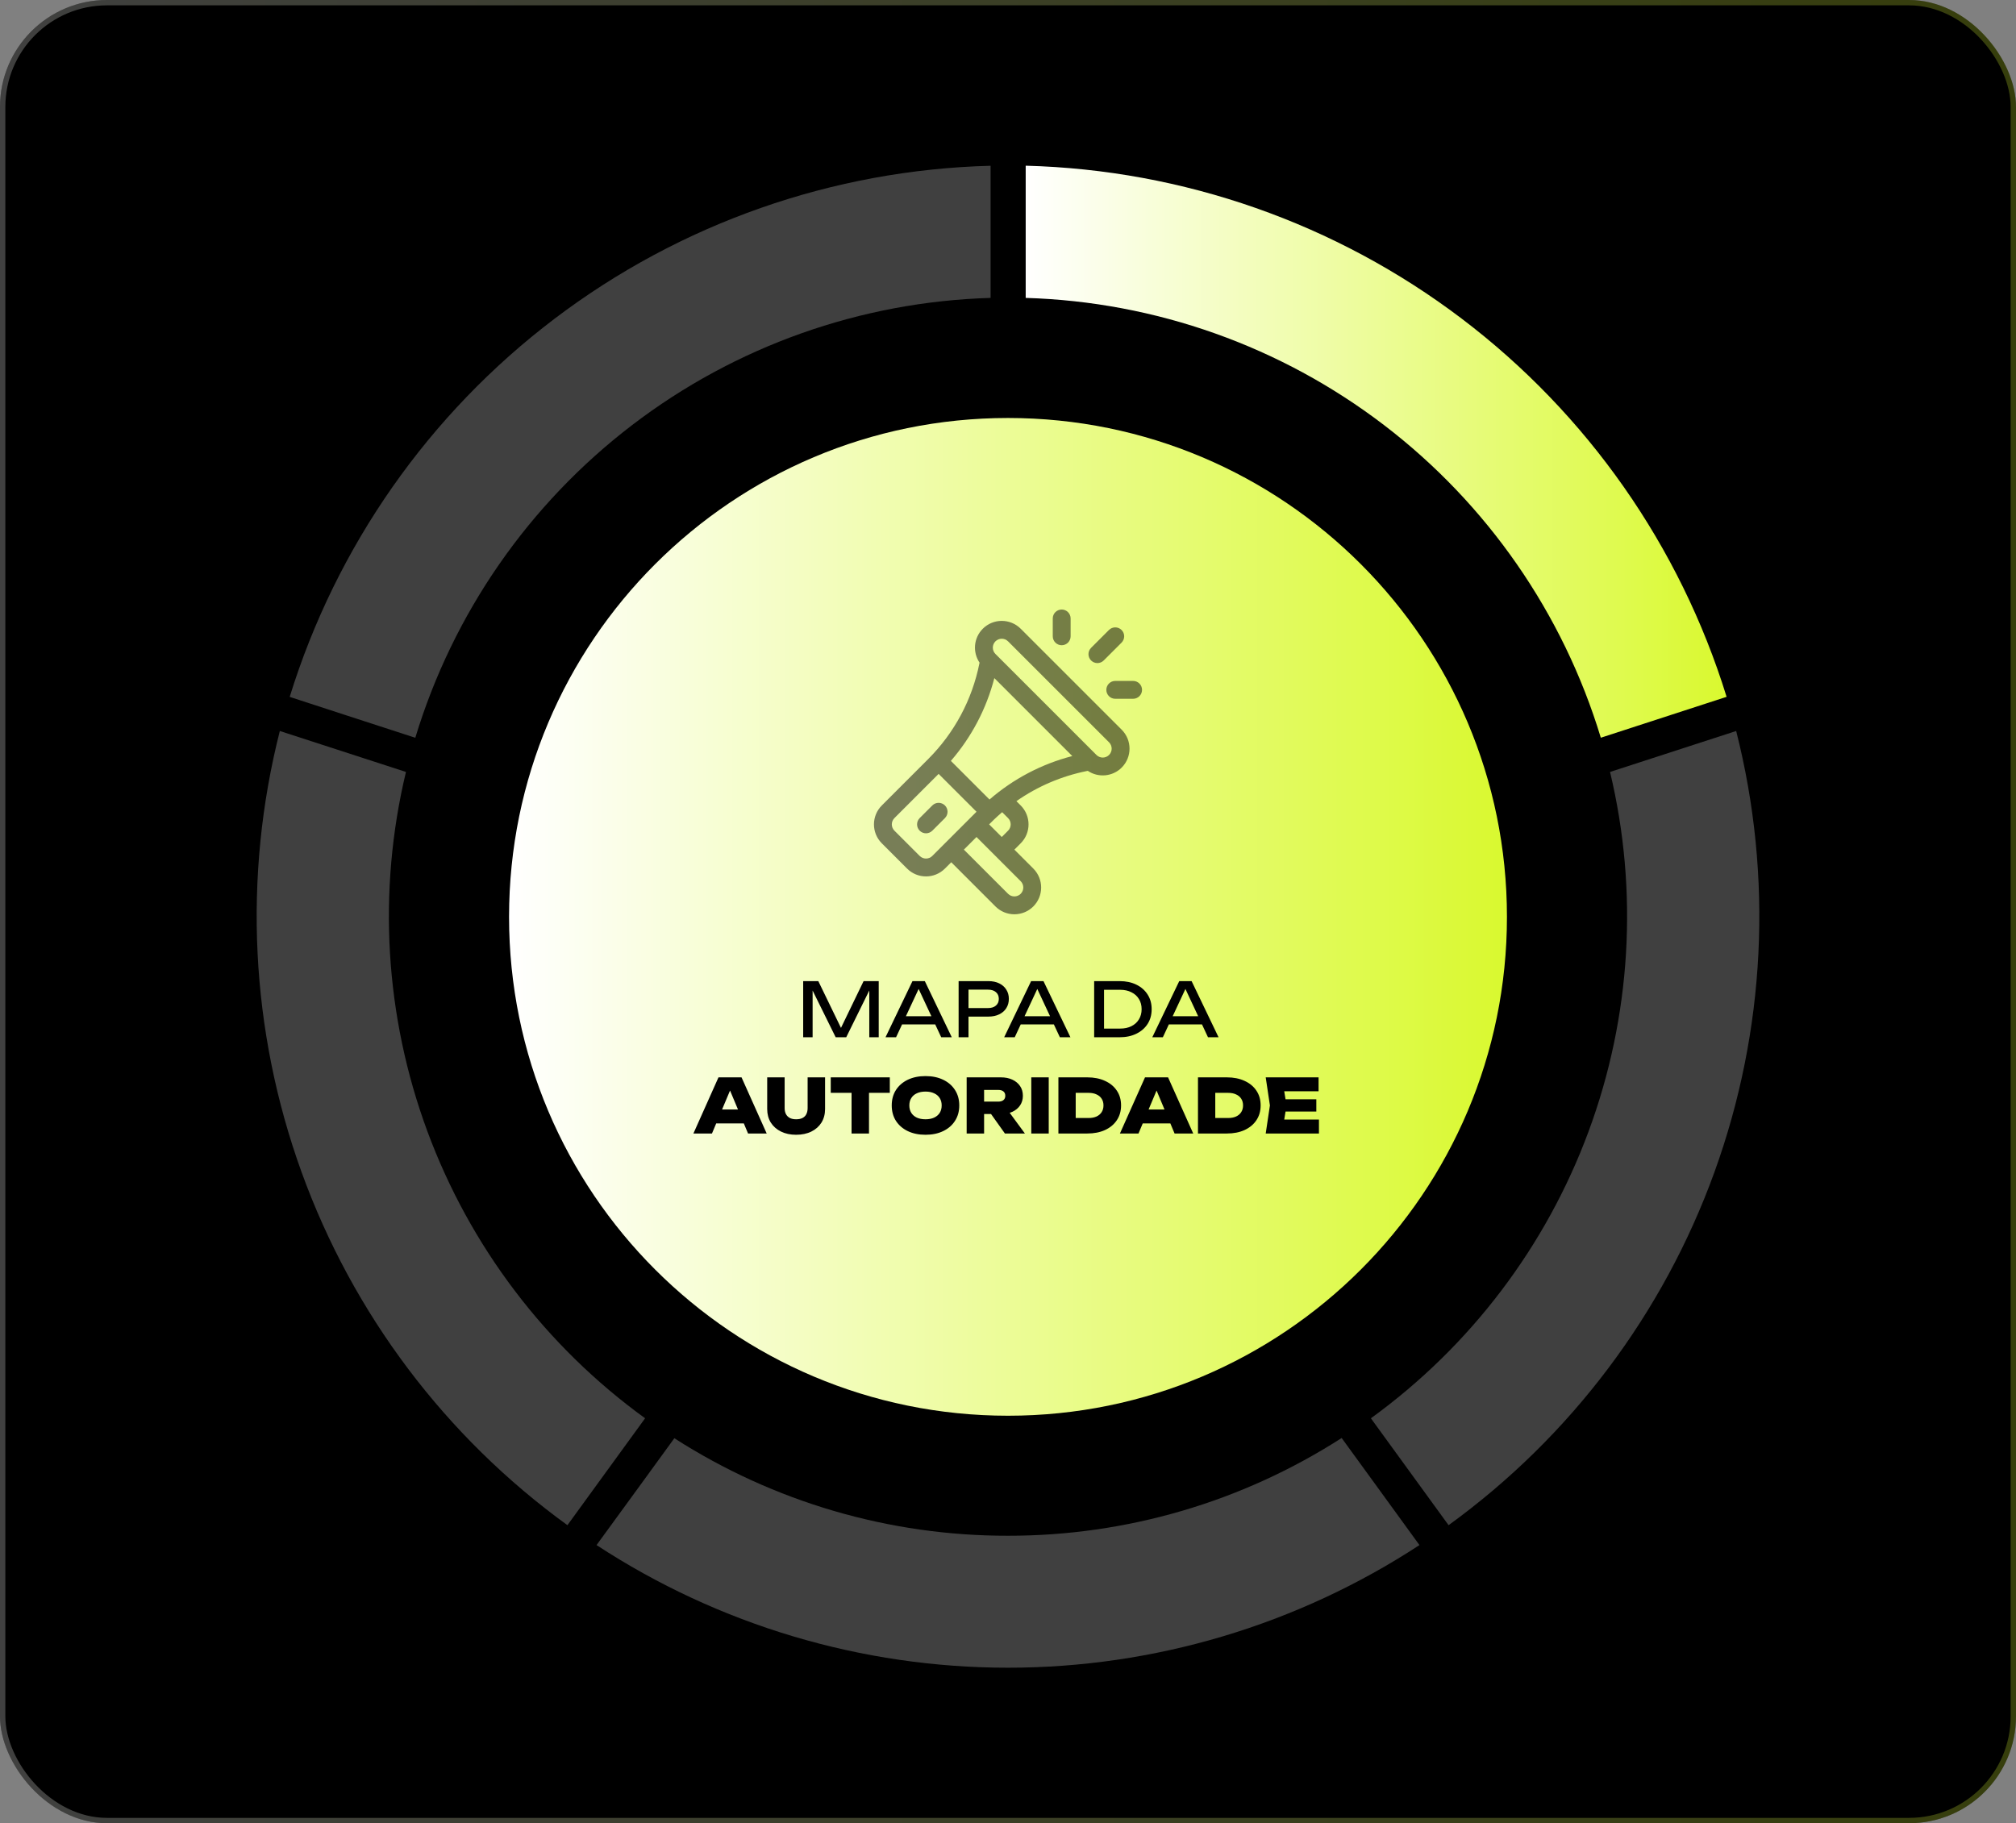 <svg xmlns="http://www.w3.org/2000/svg" width="377" height="341" viewBox="0 0 377 341" fill="none"><rect x="0" y="0" width="377" height="341" fill="#808080" stroke="none"/><rect width="377" height="341" rx="20" fill="black"></rect><rect x="0.5" y="0.5" width="376" height="340" rx="19.5" stroke="url(#paint0_linear_2005_214)" stroke-opacity="0.25"></rect><g clip-path="url(#clip0_2005_214)"><path d="M188.5 264.786C240.031 264.786 281.805 223.012 281.805 171.481C281.805 119.95 240.031 78.176 188.5 78.176C136.969 78.176 95.195 119.95 95.195 171.481C95.195 223.012 136.969 264.786 188.5 264.786Z" fill="url(#paint1_linear_2005_214)"></path><path d="M164.324 183.5V194H162.56V184.06L163.134 184.088L158.248 194H156.274L151.388 184.102L151.962 184.074V194H150.198V183.5H153.026L157.73 193.202H156.806L161.496 183.5H164.324ZM168.073 191.592V190.066H175.409V191.592H168.073ZM172.945 183.5L177.985 194H176.011L171.433 184.2H172.147L167.569 194H165.595L170.635 183.5H172.945ZM184.823 183.5C185.607 183.5 186.283 183.64 186.853 183.92C187.431 184.2 187.875 184.592 188.183 185.096C188.5 185.591 188.659 186.165 188.659 186.818C188.659 187.471 188.5 188.05 188.183 188.554C187.875 189.049 187.431 189.436 186.853 189.716C186.283 189.996 185.607 190.136 184.823 190.136H180.105V188.54H184.753C185.387 188.54 185.882 188.386 186.237 188.078C186.601 187.77 186.783 187.35 186.783 186.818C186.783 186.286 186.601 185.866 186.237 185.558C185.882 185.25 185.387 185.096 184.753 185.096H180.287L181.113 184.172V194H179.265V183.5H184.823ZM190.262 191.592V190.066H197.598V191.592H190.262ZM195.134 183.5L200.174 194H198.2L193.622 184.2H194.336L189.758 194H187.784L192.824 183.5H195.134ZM209.358 183.5C210.553 183.5 211.598 183.719 212.494 184.158C213.4 184.597 214.104 185.213 214.608 186.006C215.112 186.79 215.364 187.705 215.364 188.75C215.364 189.795 215.112 190.715 214.608 191.508C214.104 192.292 213.4 192.903 212.494 193.342C211.598 193.781 210.553 194 209.358 194H204.612V183.5H209.358ZM206.46 193.356L205.438 192.376H209.484C210.287 192.376 210.987 192.227 211.584 191.928C212.191 191.62 212.658 191.195 212.984 190.654C213.32 190.103 213.488 189.469 213.488 188.75C213.488 188.022 213.32 187.387 212.984 186.846C212.658 186.305 212.191 185.885 211.584 185.586C210.987 185.278 210.287 185.124 209.484 185.124H205.438L206.46 184.144V193.356ZM217.962 191.592V190.066H225.298V191.592H217.962ZM222.834 183.5L227.874 194H225.9L221.322 184.2H222.036L217.458 194H215.484L220.524 183.5H222.834ZM132.861 210.11V207.506H140.057V210.11H132.861ZM138.671 201.5L143.375 212H139.889L136.081 202.914H136.963L133.141 212H129.669L134.359 201.5H138.671ZM146.731 207.24C146.731 207.679 146.81 208.052 146.969 208.36C147.128 208.668 147.366 208.911 147.683 209.088C148 209.256 148.397 209.34 148.873 209.34C149.368 209.34 149.774 209.256 150.091 209.088C150.408 208.92 150.642 208.682 150.791 208.374C150.95 208.057 151.029 207.679 151.029 207.24V201.5H154.291V207.422C154.291 208.383 154.067 209.228 153.619 209.956C153.171 210.675 152.541 211.235 151.729 211.636C150.917 212.037 149.965 212.238 148.873 212.238C147.8 212.238 146.857 212.037 146.045 211.636C145.233 211.235 144.598 210.675 144.141 209.956C143.693 209.228 143.469 208.383 143.469 207.422V201.5H146.731V207.24ZM159.244 202.914H162.506V212H159.244V202.914ZM155.352 201.5H166.398V204.398H155.352V201.5ZM173.073 212.238C171.813 212.238 170.707 212.009 169.755 211.552C168.812 211.095 168.075 210.455 167.543 209.634C167.02 208.813 166.759 207.851 166.759 206.75C166.759 205.649 167.02 204.687 167.543 203.866C168.075 203.045 168.812 202.405 169.755 201.948C170.707 201.491 171.813 201.262 173.073 201.262C174.333 201.262 175.434 201.491 176.377 201.948C177.329 202.405 178.066 203.045 178.589 203.866C179.121 204.687 179.387 205.649 179.387 206.75C179.387 207.851 179.121 208.813 178.589 209.634C178.066 210.455 177.329 211.095 176.377 211.552C175.434 212.009 174.333 212.238 173.073 212.238ZM173.073 209.34C173.698 209.34 174.235 209.237 174.683 209.032C175.14 208.817 175.49 208.519 175.733 208.136C175.976 207.744 176.097 207.282 176.097 206.75C176.097 206.218 175.976 205.761 175.733 205.378C175.49 204.986 175.14 204.687 174.683 204.482C174.235 204.267 173.698 204.16 173.073 204.16C172.448 204.16 171.906 204.267 171.449 204.482C171.001 204.687 170.656 204.986 170.413 205.378C170.17 205.761 170.049 206.218 170.049 206.75C170.049 207.282 170.17 207.744 170.413 208.136C170.656 208.519 171.001 208.817 171.449 209.032C171.906 209.237 172.448 209.34 173.073 209.34ZM183.023 206.036H186.691C187.102 206.036 187.419 205.943 187.643 205.756C187.877 205.569 187.993 205.299 187.993 204.944C187.993 204.589 187.877 204.319 187.643 204.132C187.419 203.945 187.102 203.852 186.691 203.852H182.561L184.031 202.34V212H180.769V201.5H187.181C187.993 201.5 188.707 201.645 189.323 201.934C189.939 202.223 190.42 202.625 190.765 203.138C191.111 203.651 191.283 204.253 191.283 204.944C191.283 205.616 191.111 206.213 190.765 206.736C190.42 207.249 189.939 207.651 189.323 207.94C188.707 208.22 187.993 208.36 187.181 208.36H183.023V206.036ZM184.423 207.086H188.049L191.661 212H187.923L184.423 207.086ZM192.855 201.5H196.117V212H192.855V201.5ZM203.331 201.5C204.591 201.5 205.693 201.719 206.635 202.158C207.587 202.587 208.325 203.194 208.847 203.978C209.379 204.762 209.645 205.686 209.645 206.75C209.645 207.805 209.379 208.729 208.847 209.522C208.325 210.306 207.587 210.917 206.635 211.356C205.693 211.785 204.591 212 203.331 212H197.927V201.5H203.331ZM201.161 210.586L199.663 209.102H203.583C204.153 209.102 204.643 209.009 205.053 208.822C205.473 208.626 205.795 208.351 206.019 207.996C206.243 207.641 206.355 207.226 206.355 206.75C206.355 206.265 206.243 205.849 206.019 205.504C205.795 205.149 205.473 204.879 205.053 204.692C204.643 204.496 204.153 204.398 203.583 204.398H199.663L201.161 202.914V210.586ZM212.623 210.11V207.506H219.819V210.11H212.623ZM218.433 201.5L223.137 212H219.651L215.843 202.914H216.725L212.903 212H209.431L214.121 201.5H218.433ZM229.431 201.5C230.691 201.5 231.792 201.719 232.735 202.158C233.687 202.587 234.424 203.194 234.947 203.978C235.479 204.762 235.745 205.686 235.745 206.75C235.745 207.805 235.479 208.729 234.947 209.522C234.424 210.306 233.687 210.917 232.735 211.356C231.792 211.785 230.691 212 229.431 212H224.027V201.5H229.431ZM227.261 210.586L225.763 209.102H229.683C230.252 209.102 230.742 209.009 231.153 208.822C231.573 208.626 231.895 208.351 232.119 207.996C232.343 207.641 232.455 207.226 232.455 206.75C232.455 206.265 232.343 205.849 232.119 205.504C231.895 205.149 231.573 204.879 231.153 204.692C230.742 204.496 230.252 204.398 229.683 204.398H225.763L227.261 202.914V210.586ZM246.158 205.602V207.898H238.36V205.602H246.158ZM240.586 206.75L239.928 210.81L238.654 209.396H246.648V212H236.694L237.478 206.75L236.694 201.5H246.578V204.104H238.654L239.928 202.69L240.586 206.75Z" fill="black"></path><path d="M209.761 136.479L190.873 117.591C188.92 115.638 185.743 115.638 183.79 117.591C182.035 119.346 181.883 122.023 183.18 123.935L183.154 124.066C181.792 130.875 178.477 137.07 173.566 141.981L164.903 150.644C162.945 152.601 162.945 155.769 164.903 157.727L169.624 162.449C171.582 164.406 174.75 164.406 176.707 162.449L177.888 161.268L186.151 169.532C188.109 171.489 191.277 171.489 193.234 169.532C195.187 167.579 195.187 164.402 193.234 162.449L189.693 158.907L190.873 157.727C192.83 155.77 192.831 152.602 190.873 150.644L190.071 149.842C194.017 147.079 198.499 145.155 203.286 144.198L203.419 144.171C205.373 145.491 208.044 145.278 209.761 143.561H209.761C211.714 141.609 211.714 138.431 209.761 136.479ZM174.346 160.088C173.694 160.74 172.638 160.74 171.985 160.088L167.263 155.366C166.611 154.713 166.611 153.657 167.263 153.005L175.527 144.742L182.61 151.824C181.801 152.633 175.175 159.259 174.346 160.088ZM190.873 164.81C191.524 165.461 191.524 166.52 190.873 167.171C190.222 167.821 189.163 167.821 188.512 167.171L180.249 158.907L182.61 156.546L190.873 164.81ZM184.971 154.185C185.472 153.683 186.224 152.915 187.409 151.902L188.512 153.005C189.165 153.657 189.165 154.713 188.512 155.366L187.332 156.546L184.971 154.185ZM185.042 149.535L177.817 142.31C181.688 137.839 184.461 132.561 185.945 126.828L200.523 141.406C194.79 142.89 189.512 145.663 185.042 149.535ZM207.4 141.2C206.747 141.853 205.691 141.853 205.039 141.2L186.151 122.312C185.499 121.66 185.499 120.604 186.151 119.951C186.804 119.299 187.86 119.299 188.512 119.951L207.4 138.839C208.051 139.49 208.051 140.549 207.4 141.2Z" fill="black" fill-opacity="0.5"></path><path d="M176.707 150.644C176.055 149.992 174.998 149.992 174.346 150.644L171.985 153.005C171.333 153.657 171.333 154.714 171.985 155.366C172.637 156.018 173.694 156.018 174.346 155.366L176.707 153.005C177.359 152.353 177.359 151.296 176.707 150.644Z" fill="black" fill-opacity="0.5"></path><path d="M198.541 114C197.619 114 196.871 114.747 196.871 115.669V119.008C196.871 119.93 197.619 120.678 198.541 120.678C199.463 120.678 200.21 119.93 200.21 119.008V115.669C200.21 114.747 199.463 114 198.541 114Z" fill="black" fill-opacity="0.5"></path><path d="M211.896 127.355H208.557C207.635 127.355 206.888 128.103 206.888 129.025C206.888 129.947 207.635 130.694 208.557 130.694H211.896C212.818 130.694 213.566 129.947 213.566 129.025C213.566 128.103 212.818 127.355 211.896 127.355Z" fill="black" fill-opacity="0.5"></path><path d="M209.738 117.828C209.086 117.176 208.029 117.176 207.377 117.828L204.038 121.167C203.386 121.819 203.386 122.876 204.038 123.528C204.69 124.18 205.747 124.18 206.399 123.528L209.738 120.189C210.39 119.537 210.39 118.48 209.738 117.828Z" fill="black" fill-opacity="0.5"></path><path d="M188.5 287.232C166.382 287.271 144.721 280.939 126.105 268.995L119.726 277.772L111.556 288.979C134.428 303.944 161.168 311.915 188.5 311.915C215.833 311.915 242.572 303.944 265.444 288.979L257.275 277.728L250.895 268.951C232.284 280.911 210.623 287.258 188.5 287.232Z" fill="white" fill-opacity="0.25"></path><path d="M185.245 55.717V31.002C155.753 31.771 127.245 41.77 103.732 59.589C80.22 77.409 62.887 102.153 54.173 130.339L65.023 133.876L77.662 137.988C84.712 114.731 98.89 94.277 118.195 79.514C137.499 64.752 160.954 56.427 185.245 55.717Z" fill="white" fill-opacity="0.25"></path><path d="M106.11 285.258L120.637 265.263C102.056 251.801 87.889 233.128 79.927 211.609C71.966 190.089 70.57 166.692 75.916 144.378L52.329 136.719C45.396 164.017 46.816 192.767 56.404 219.249C65.992 245.731 83.308 268.726 106.11 285.258Z" fill="white" fill-opacity="0.25"></path><path d="M256.363 265.263L270.89 285.258C293.692 268.726 311.008 245.731 320.596 219.249C330.184 192.767 331.604 164.017 324.671 136.719L301.084 144.378C306.43 166.692 305.033 190.089 297.072 211.609C289.111 233.128 274.943 251.801 256.363 265.263Z" fill="white" fill-opacity="0.25"></path><path d="M191.809 55.717C216.093 56.433 239.54 64.759 258.837 79.519C278.135 94.279 292.309 114.727 299.359 137.977L322.881 130.329C314.167 102.142 296.834 77.398 273.322 59.579C249.809 41.759 221.301 31.761 191.809 30.991V55.717Z" fill="url(#paint2_linear_2005_214)"></path></g><defs><linearGradient id="paint0_linear_2005_214" x1="0" y1="170.5" x2="377" y2="170.5" gradientUnits="userSpaceOnUse"><stop stop-color="white"></stop><stop offset="1" stop-color="#D9F92F"></stop></linearGradient><linearGradient id="paint1_linear_2005_214" x1="95.195" y1="171.481" x2="281.805" y2="171.481" gradientUnits="userSpaceOnUse"><stop stop-color="white"></stop><stop offset="1" stop-color="#D9F92F"></stop></linearGradient><linearGradient id="paint2_linear_2005_214" x1="191.809" y1="84.484" x2="322.881" y2="84.484" gradientUnits="userSpaceOnUse"><stop stop-color="white"></stop><stop offset="1" stop-color="#D9F92F"></stop></linearGradient><clipPath id="clip0_2005_214"><rect width="281" height="280.957" fill="white" transform="translate(48 31.002)"></rect></clipPath></defs></svg>